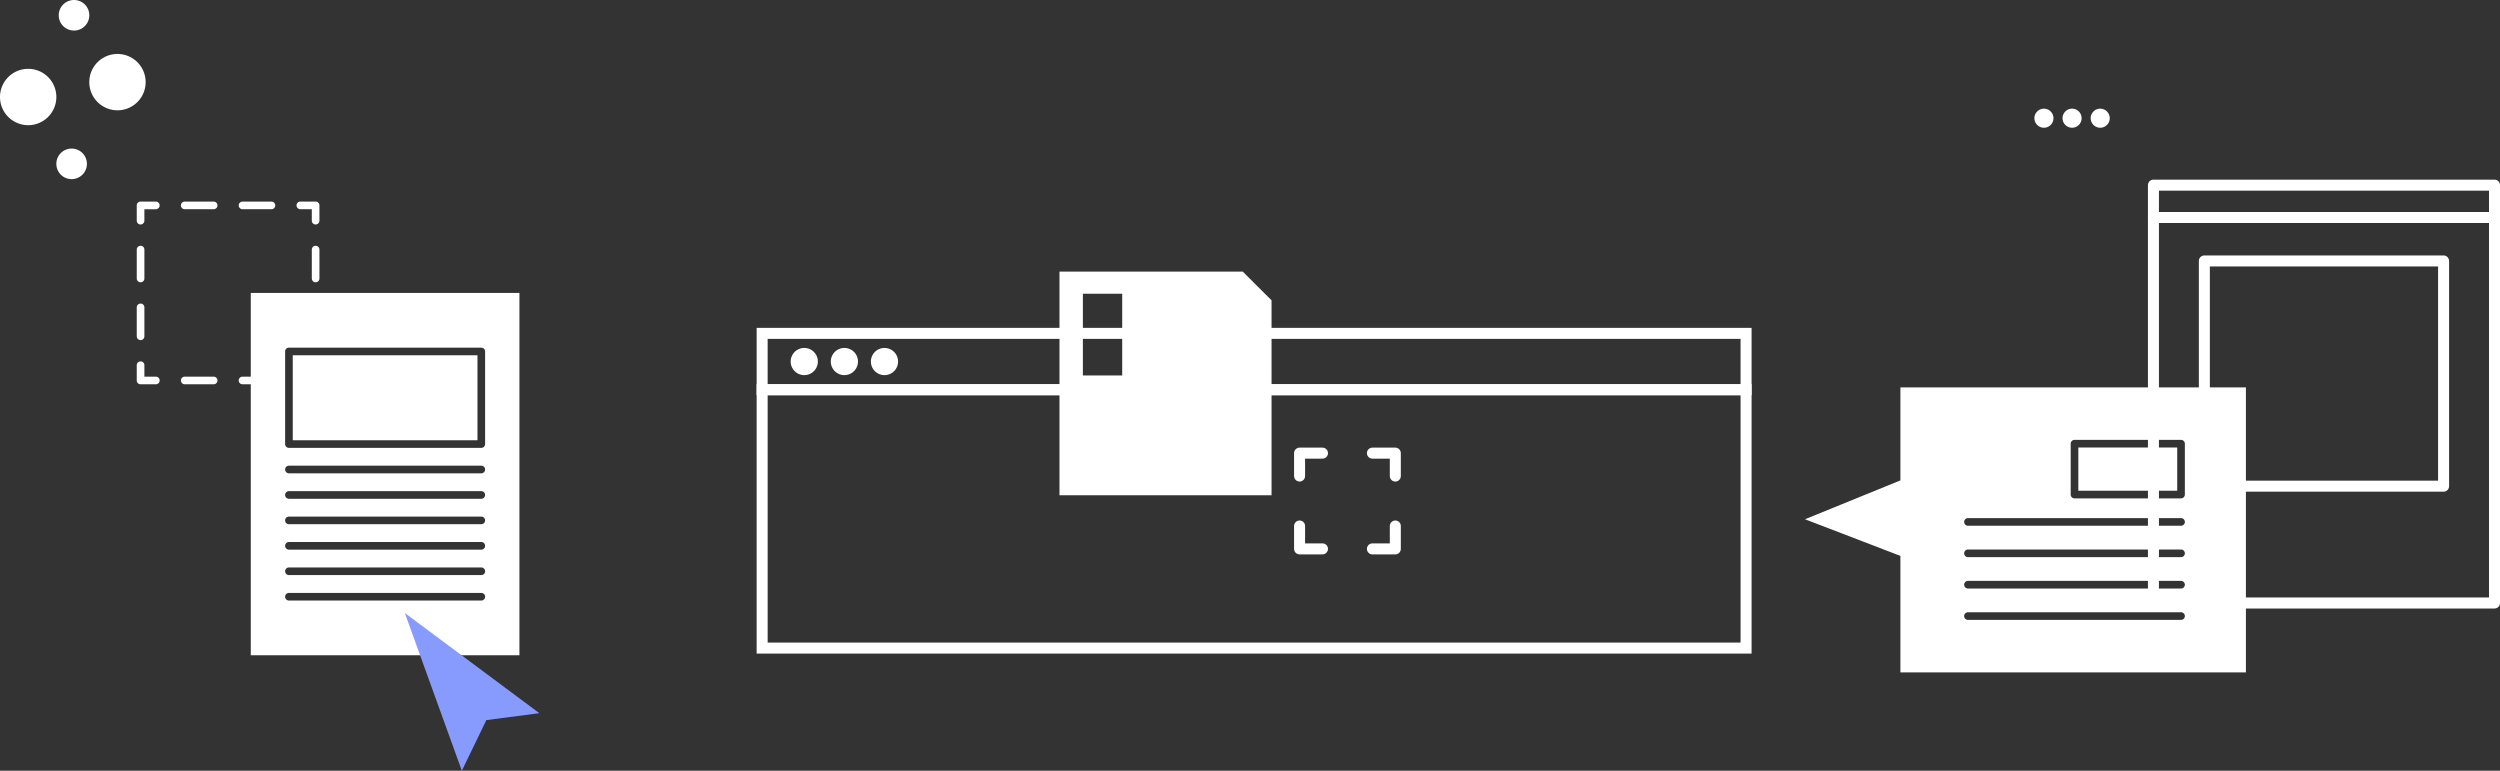 <svg xmlns="http://www.w3.org/2000/svg" width="454.114" height="140" viewBox="0 0 454.114 140">
  <rect x="0" y="0" width="454.114" height="140" fill="#333333" stroke="none"/>
  <g id="internship-img" transform="translate(0.164 0.5)">
    <path id="패스_17285" data-name="패스 17285" d="M81.154,98.837H78.38a.693.693,0,0,1,0-1.387h2.08V95.37a.693.693,0,0,1,1.387,0v2.773a.694.694,0,0,1-.693.693" transform="translate(-23.987 -29.533)" fill="#fff"/>
    <path id="패스_17286" data-name="패스 17286" d="M63.842,100.064H58.591a.693.693,0,0,1,0-1.387h5.251a.693.693,0,1,1,0,1.387m-10.5,0h-5.25a.693.693,0,1,1,0-1.387h5.25a.693.693,0,1,1,0,1.387" transform="translate(-14.699 -30.76)" fill="#fff"/>
    <path id="패스_17287" data-name="패스 17287" d="M39.293,98.837H36.519a.694.694,0,0,1-.693-.693V95.37a.693.693,0,0,1,1.387,0v2.08h2.08a.693.693,0,0,1,0,1.387" transform="translate(-11.15 -29.533)" fill="#fff"/>
    <path id="패스_17288" data-name="패스 17288" d="M36.519,81.525a.694.694,0,0,1-.693-.693V75.581a.693.693,0,1,1,1.387,0v5.251a.694.694,0,0,1-.693.693m0-10.5a.694.694,0,0,1-.693-.693v-5.25a.693.693,0,0,1,1.387,0v5.25a.694.694,0,0,1-.693.693" transform="translate(-11.15 -20.245)" fill="#fff"/>
    <path id="패스_17289" data-name="패스 17289" d="M36.519,56.976a.694.694,0,0,1-.693-.693V53.509a.694.694,0,0,1,.693-.693h2.773a.693.693,0,1,1,0,1.387h-2.08v2.08a.694.694,0,0,1-.693.693" transform="translate(-11.15 -16.696)" fill="#fff"/>
    <path id="패스_17290" data-name="패스 17290" d="M63.841,54.2h-5.25a.693.693,0,1,1,0-1.387h5.25a.693.693,0,1,1,0,1.387m-10.5,0h-5.25a.693.693,0,0,1,0-1.387h5.25a.693.693,0,0,1,0,1.387" transform="translate(-14.699 -16.696)" fill="#fff"/>
    <path id="패스_17291" data-name="패스 17291" d="M81.154,56.976a.693.693,0,0,1-.693-.693V54.2H78.38a.693.693,0,0,1,0-1.387h2.773a.694.694,0,0,1,.693.693v2.773a.694.694,0,0,1-.693.693" transform="translate(-23.987 -16.696)" fill="#fff"/>
    <path id="패스_17292" data-name="패스 17292" d="M82.38,81.525a.693.693,0,0,1-.693-.693V75.582a.693.693,0,0,1,1.387,0v5.249a.694.694,0,0,1-.693.693m0-10.5a.693.693,0,0,1-.693-.693V65.082a.693.693,0,0,1,1.387,0v5.249a.694.694,0,0,1-.693.693" transform="translate(-25.214 -20.245)" fill="#fff"/>
    <rect id="사각형_1196" data-name="사각형 1196" width="33.552" height="15.436" transform="translate(53.015 64.034)" fill="#fff"/>
    <path id="패스_17293" data-name="패스 17293" d="M65.7,142.555h48.8V76.746H65.7Zm41.871-9.936H72.633a.693.693,0,0,1,0-1.387h34.939a.693.693,0,1,1,0,1.387m0-4.621H72.633a.693.693,0,0,1,0-1.387h34.939a.693.693,0,0,1,0,1.387m0-4.622H72.633a.693.693,0,0,1,0-1.387h34.939a.693.693,0,1,1,0,1.387m0-4.621H72.633a.693.693,0,0,1,0-1.387h34.939a.693.693,0,1,1,0,1.387m0-4.622H72.633a.693.693,0,0,1,0-1.387h34.939a.693.693,0,1,1,0,1.387m0-4.621H72.633a.693.693,0,0,1,0-1.387h34.939a.693.693,0,0,1,0,1.387m.693-5.315a.694.694,0,0,1-.693.693H72.633a.694.694,0,0,1-.693-.693V87.375a.694.694,0,0,1,.693-.693h34.939a.694.694,0,0,1,.693.693Z" transform="translate(-20.312 -24.034)" fill="#fff"/>
    <path id="패스_17294" data-name="패스 17294" d="M120.869,180.05l-4.455,9.2L106.056,160.6l24.433,18.192Z" transform="translate(-32.687 -49.75)" fill="#879bff"/>
    <rect id="사각형_1197" data-name="사각형 1197" width="61.953" height="5.877" transform="translate(390.998 33.132)" fill="none" stroke="#fff" stroke-linecap="round" stroke-linejoin="round" stroke-width="2"/>
    <rect id="사각형_1198" data-name="사각형 1198" width="61.953" height="70.022" transform="translate(390.998 39.01)" fill="none" stroke="#fff" stroke-linecap="round" stroke-linejoin="round" stroke-width="2"/>
    <path id="패스_17295" data-name="패스 17295" d="M536.444,30.2a1.731,1.731,0,1,1-1.731-1.731,1.731,1.731,0,0,1,1.731,1.731" transform="translate(-163.605 -9.229)" fill="#fff"/>
    <path id="패스_17296" data-name="패스 17296" d="M543.817,30.2a1.731,1.731,0,1,1-1.731-1.731,1.731,1.731,0,0,1,1.731,1.731" transform="translate(-165.866 -9.229)" fill="#fff"/>
    <path id="패스_17297" data-name="패스 17297" d="M551.189,30.2a1.731,1.731,0,1,1-1.731-1.731,1.731,1.731,0,0,1,1.731,1.731" transform="translate(-168.127 -9.229)" fill="#fff"/>
    <rect id="사각형_1199" data-name="사각형 1199" width="43.455" height="40.908" transform="translate(400.247 46.902)" fill="none" stroke="#fff" stroke-linecap="round" stroke-linejoin="round" stroke-width="2"/>
    <rect id="사각형_1200" data-name="사각형 1200" width="17.964" height="7.85" transform="translate(377.356 80.788)" fill="#fff"/>
    <path id="패스_17298" data-name="패스 17298" d="M490.213,132.1v21.164h62.761V101.493H490.213v16.891l-17.329,7.06Zm30.932-20.381a.693.693,0,0,1,.693-.693h19.351a.693.693,0,0,1,.693.693v9.237a.693.693,0,0,1-.693.693H521.838a.693.693,0,0,1-.693-.693Zm-18.657,13.519h38.7a.693.693,0,0,1,0,1.387h-38.7a.693.693,0,1,1,0-1.387m0,5.7h38.7a.693.693,0,0,1,0,1.387h-38.7a.693.693,0,1,1,0-1.387m0,5.7h38.7a.693.693,0,0,1,0,1.387h-38.7a.693.693,0,1,1,0-1.387m0,5.7h38.7a.693.693,0,0,1,0,1.387h-38.7a.693.693,0,1,1,0-1.387" transform="translate(-145.177 -31.623)" fill="#fff"/>
    <path id="패스_17299" data-name="패스 17299" d="M20.94,2.775A2.776,2.776,0,1,1,18.164,0,2.775,2.775,0,0,1,20.94,2.775" transform="translate(-4.883 -0.5)" fill="#fff"/>
    <path id="패스_17300" data-name="패스 17300" d="M33.63,19.253a5.118,5.118,0,1,1-5.118-5.118,5.118,5.118,0,0,1,5.118,5.118" transform="translate(-7.338 -4.834)" fill="#fff"/>
    <path id="패스_17301" data-name="패스 17301" d="M14.762,41.7a2.776,2.776,0,1,1,2.775,2.775A2.775,2.775,0,0,1,14.762,41.7" transform="translate(-4.691 -12.436)" fill="#fff"/>
    <path id="패스_17302" data-name="패스 17302" d="M0,23.15a5.118,5.118,0,1,1,5.118,5.118A5.118,5.118,0,0,1,0,23.15" transform="translate(-0.164 -6.029)" fill="#fff"/>
    <rect id="사각형_1201" data-name="사각형 1201" width="178.726" height="10.236" transform="translate(138.276 60.055)" fill="none" stroke="#fff" stroke-miterlimit="10" stroke-width="2"/>
    <rect id="사각형_1202" data-name="사각형 1202" width="178.726" height="46.93" transform="translate(138.277 70.291)" fill="none" stroke="#fff" stroke-miterlimit="10" stroke-width="2"/>
    <path id="패스_17303" data-name="패스 17303" d="M212.083,93.627a2.468,2.468,0,1,1-2.468-2.468,2.468,2.468,0,0,1,2.468,2.468" transform="translate(-63.686 -28.454)" fill="#fff"/>
    <path id="패스_17304" data-name="패스 17304" d="M222.594,93.627a2.468,2.468,0,1,1-2.468-2.468,2.468,2.468,0,0,1,2.468,2.468" transform="translate(-66.91 -28.454)" fill="#fff"/>
    <path id="패스_17305" data-name="패스 17305" d="M233.1,93.627a2.468,2.468,0,1,1-2.468-2.468,2.468,2.468,0,0,1,2.468,2.468" transform="translate(-70.133 -28.454)" fill="#fff"/>
    <path id="패스_17306" data-name="패스 17306" d="M310.867,71.162h-33.3v40.627h38.521V76.378ZM288.959,90.021h-7.142V75.174h7.142Z" transform="translate(-85.28 -22.322)" fill="#fff"/>
    <path id="패스_17307" data-name="패스 17307" d="M363.711,137.8v4.16h-4.16" transform="translate(-110.422 -42.756)" fill="none" stroke="#fff" stroke-linecap="round" stroke-linejoin="round" stroke-width="2"/>
    <path id="패스_17308" data-name="패스 17308" d="M344.628,141.958h-4.16V137.8" transform="translate(-104.57 -42.756)" fill="none" stroke="#fff" stroke-linecap="round" stroke-linejoin="round" stroke-width="2"/>
    <path id="패스_17309" data-name="패스 17309" d="M340.468,122.874v-4.16h4.16" transform="translate(-104.57 -36.904)" fill="none" stroke="#fff" stroke-linecap="round" stroke-linejoin="round" stroke-width="2"/>
    <path id="패스_17310" data-name="패스 17310" d="M359.551,118.714h4.16v4.16" transform="translate(-110.422 -36.904)" fill="none" stroke="#fff" stroke-linecap="round" stroke-linejoin="round" stroke-width="2"/>
    <rect id="사각형_1255" data-name="사각형 1255" width="454" height="140" transform="translate(-0.164 -0.5)" fill="none"/>
  </g>
</svg>
